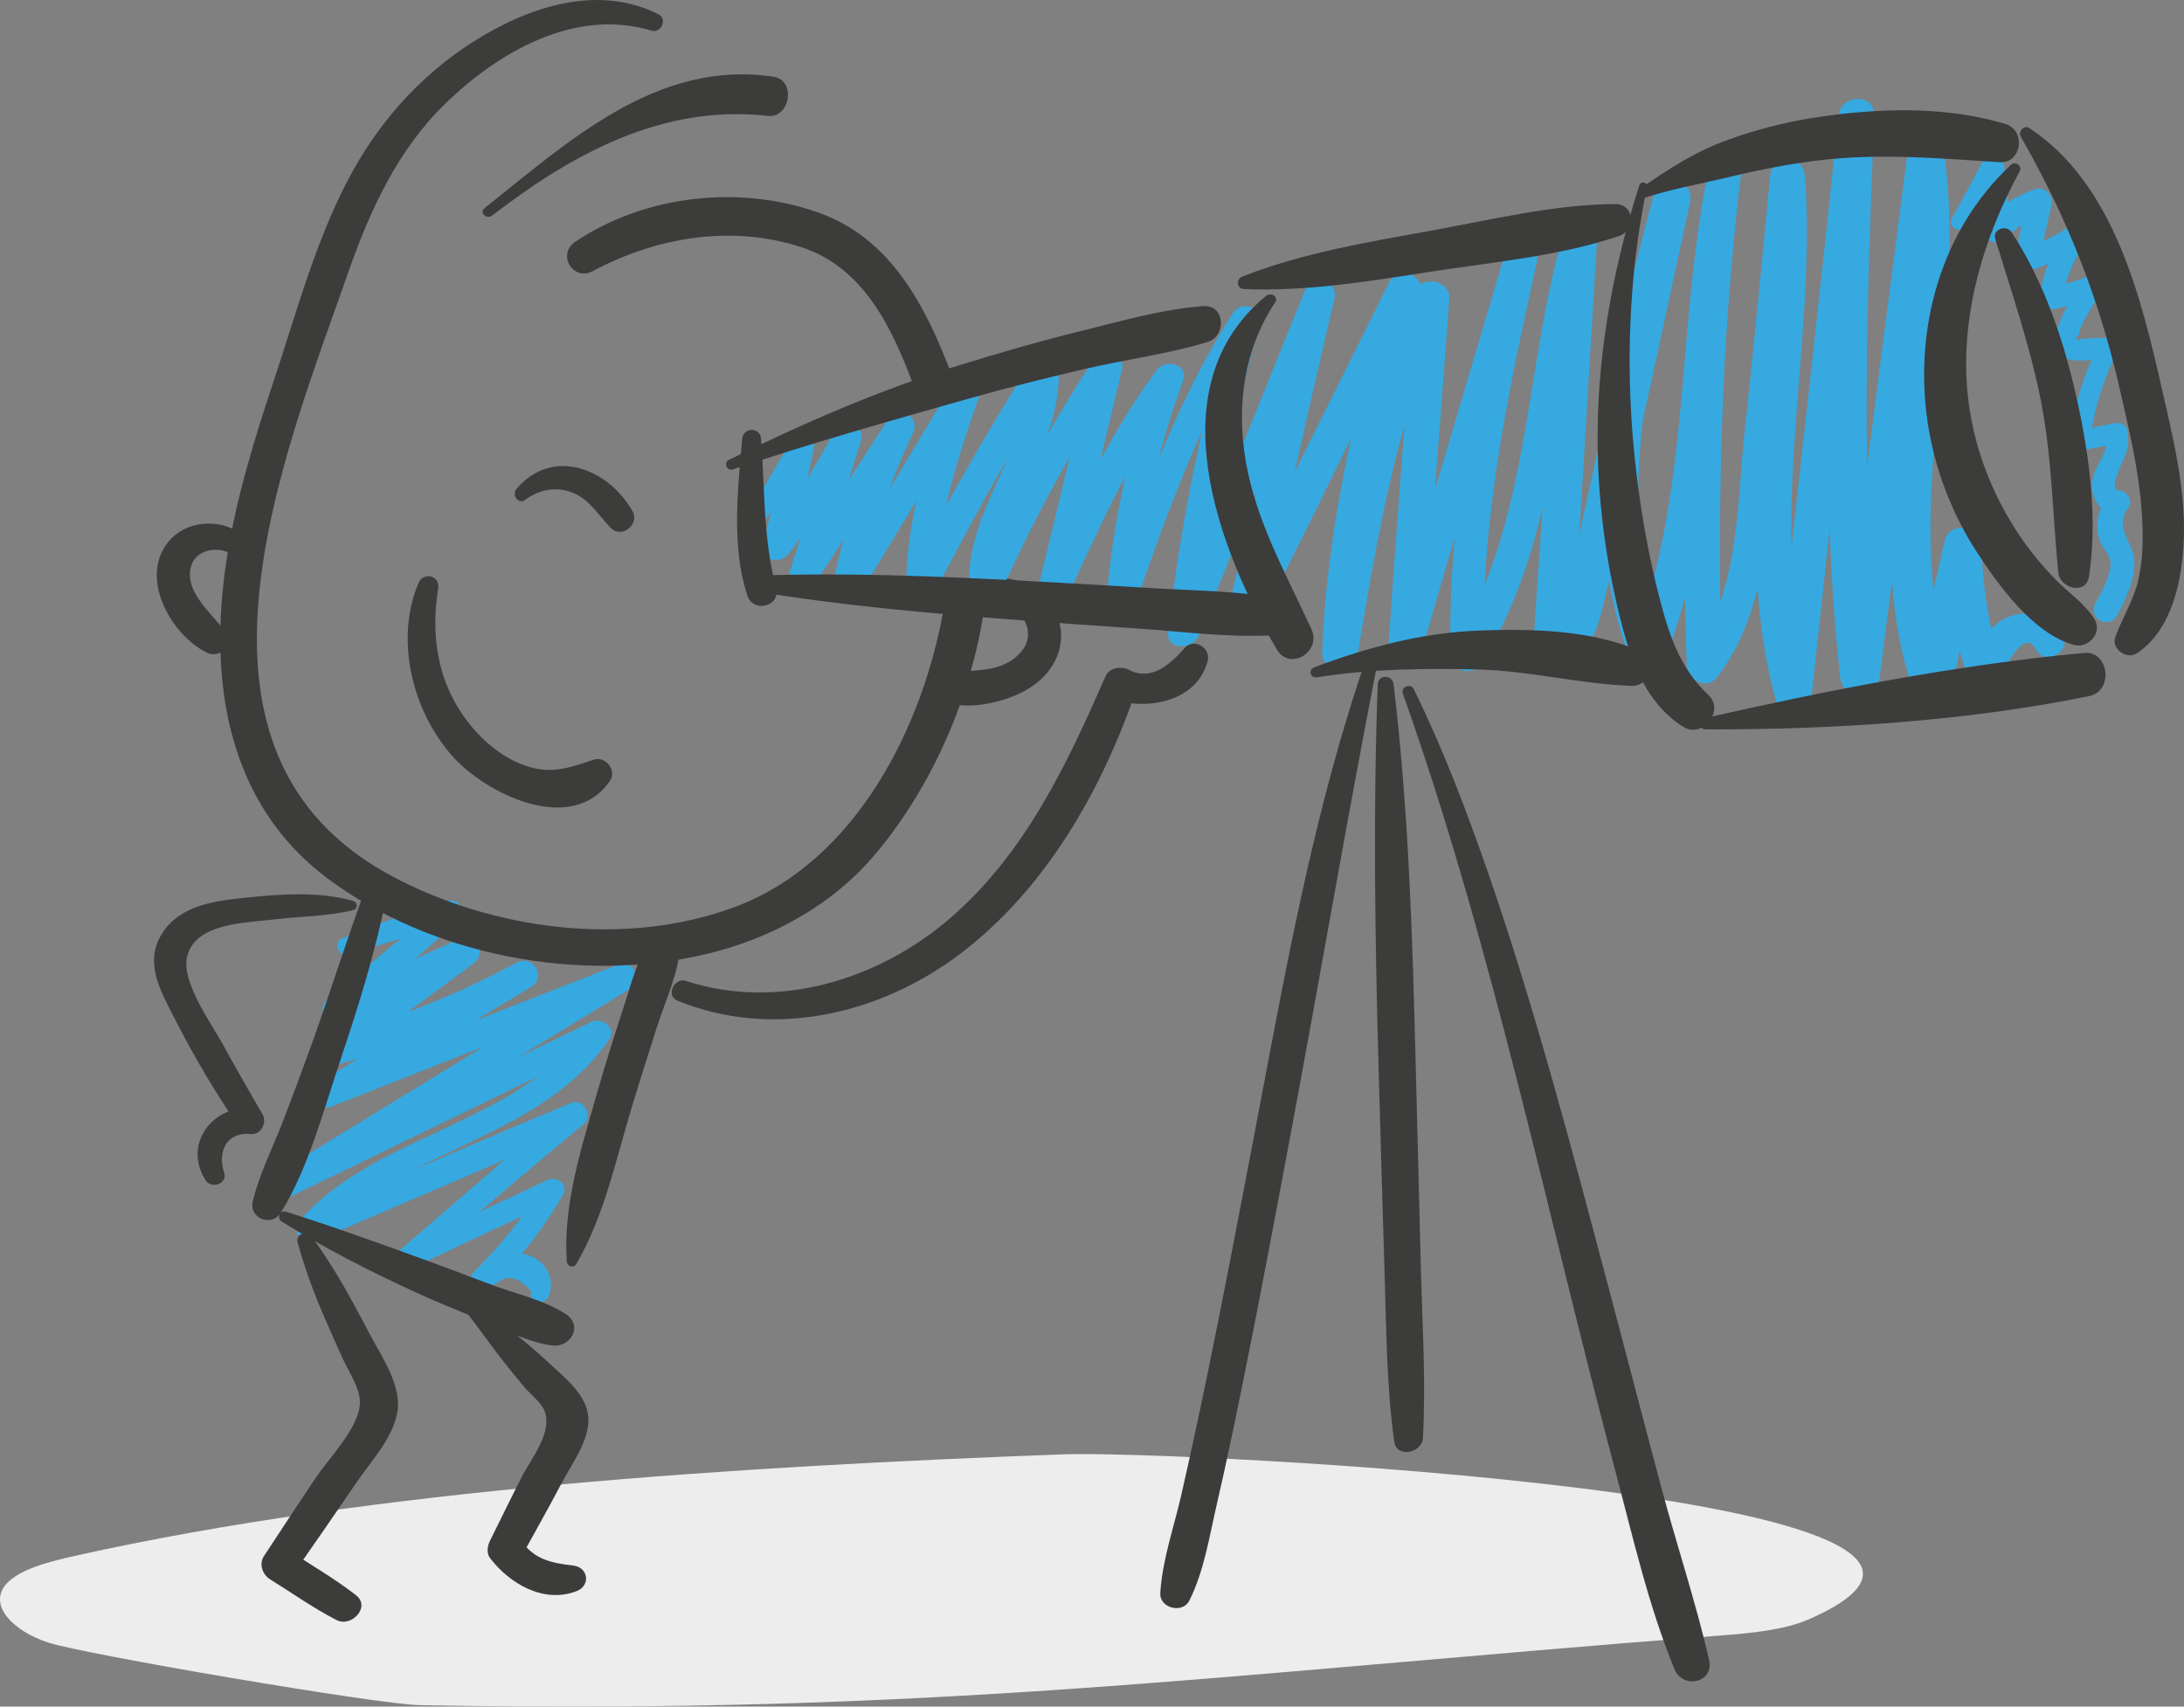 <svg id="Ebene_2" data-name="Ebene 2" xmlns="http://www.w3.org/2000/svg" viewBox="0 0 3572.38 2791.51"><rect x="0" y="0" width="3572.38" height="2791.51" fill="#808080" stroke="none"/><defs><style>.cls-1{fill:#ededed;}.cls-2{fill:#36a9e1;}.cls-3{fill:#3c3c3b;}</style></defs><path class="cls-1" d="M1094,3792.28c-44.48,9.92-92,22.25-113.34,46-30.56,33.94,9.32,76.86,68.42,96.12s538.89,101.09,607.47,102.37c845.63,15.66,1288.4-48.86,2126.29-113.82,51.63-4,105.81-8.92,146.58-26.86,462.14-203.39-1040.18-276.38-1220.49-269.61C2181.45,3646.26,1583.54,3683,1094,3792.28Z" transform="translate(-970.12 -1247.6)"/><path class="cls-2" d="M1540.54,2809.4c56.9-18.33,114-36.14,171.81-51.4l-18.63-31.61q-94.15,77.71-187.79,156.06c-21.42,17.81,6.19,43.43,27.2,34.36,70.4-30.37,140.48-61.48,210.61-92.48l-23.9-40.13q-111.22,81.59-221.93,163.86c-20.46,15.13-9.7,50,18,42.56A1490.62,1490.62,0,0,0,1839,2861.94l-23.65-39.71q-160,96.86-320,193.76c-21.42,13-7.62,51.3,17.49,41.41q240.74-94.8,481.52-189.49-8.58-20.31-17.15-40.62-280.73,171.95-561.43,343.9c-24.61,15.08-3,49.51,22.19,37.26l520.77-252.85q-14.7-14.29-29.41-28.58c-110.61,161-339.26,172-467.64,315.56-17.63,19.71,4.48,43.29,26.72,33.75,144.34-61.87,289.21-122.91,432.53-187.1l-25.47-32.17C1806.29,3135.81,1716,3213.23,1626,3291c-17.14,14.8,4.88,37,22.64,28.6q117.56-55.64,235.45-110.52l-25.29-24.58c-31.49,53.42-69.7,100-113.63,143.63-14.56,14.46,5,40.65,22.44,28.36a187.61,187.61,0,0,1,17.49-11.84q24.51-18.66,53.79,15.16c-5.57,18.69,21.9,24.45,28.69,7.53,10-25.09-1.58-51.65-26.23-63.76-31.59-15.51-66.45,4.7-92.36,21.63l22.44,28.36c47.51-44,86.71-95.35,119.38-151.11,10-17.06-9.59-32-25.3-24.59q-117.72,55.33-235.66,110.18l22.64,28.6c90.74-77.13,181.21-154.59,272.8-230.71,15.59-13-1.19-42.19-20.24-34.34-147,60.64-292.79,124.53-438.8,187.52l26.72,33.76c131-147.25,358.46-158.09,473.59-325,13.3-19.28-12.11-37-29.42-28.58l-521.35,251.87,22.19,37.26q281-171.42,562-342.87c20.93-12.78,7.53-50.29-17.16-40.62q-240.87,94.32-481.75,188.65l17.5,41.41q160.18-96.54,320.39-193.08c26.11-15.74,2.89-54-23.65-39.71a1433.54,1433.54,0,0,1-311.48,123.38l18,42.56q111-81.84,221.94-163.84c24.71-18.37,4.1-52.72-23.9-40.13-69.84,31.4-139.73,62.68-209.28,94.71q13.59,17.19,27.2,34.37,91.74-80.12,183.4-160.32c14.62-12.87-.86-36.91-18.63-31.61-59,17.58-116.59,37.43-173.22,61.46-15.46,6.56-4.54,31.68,11.23,26.59Z" transform="translate(-970.12 -1247.6)"/><path class="cls-3" d="M2526.19,1859c-41.93-110.15-98.21-220.93-216.1-263.2-130-46.6-284.3-29.56-399,47.27-30.46,20.4-3.82,65.29,28.61,48,104.22-55.44,225.29-76.17,339.53-39.75,102.46,32.67,149.16,130.59,184.29,224.44,14.24,38,77.22,21.33,62.71-16.8Z" transform="translate(-970.12 -1247.6)"/><path class="cls-3" d="M2047.27,1271c-99.88-50.31-213.49-11.9-302.31,44.41-90,57.08-159.32,136.45-208,230.92-51.55,100.06-81.09,209.52-116.37,315.87-33.22,100.11-64.67,200-80.39,304.64-28.88,192.23.39,393.67,165,517.1C1674.72,2811,1918.77,2857,2124.17,2808.46c107.08-25.29,208-80.13,279-165.25,91.56-109.66,154-252.91,175.86-393.62,6.39-41.18-56.76-57.59-63.48-16.66-33,200.94-145.25,426.47-347.2,499.66-177.74,64.41-391.06,36.4-556.08-51.29-379.83-201.83-180.13-681-72.22-989.08,35.23-100.61,80.57-199.31,158-274.69,87.74-85.41,212.92-157.44,337.62-119.8,15.68,4.73,26.85-19.06,11.55-26.76Z" transform="translate(-970.12 -1247.6)"/><path class="cls-3" d="M1568.4,2699.86c-31.48,85.37-58.39,172.38-89.27,258Q1456,3022,1431.38,3085.6c-16.18,41.64-37.64,83.81-47.84,127.25-6.49,27.6,31,42.53,45.83,18.5,45.9-74.15,70.54-169.67,98.23-252,29.73-88.41,57.74-178.74,75.6-270.36,4.44-22.8-26.93-30.44-34.8-9.13Z" transform="translate(-970.12 -1247.6)"/><path class="cls-3" d="M1430.77,3245.67c70.14,43.49,143.91,81.28,218.89,115.69,35.1,16.11,71,30.58,106.78,45.22,37.27,15.27,76.73,36.55,116.69,41.86,30.54,4,51.43-32.71,22.24-51.54-34.13-22-77-31.73-115.09-45.59-36.36-13.25-72.38-27.43-108.77-40.61-77.54-28.08-155.13-56.38-233.79-81.14-9.78-3.08-15.41,10.86-7,16.11Z" transform="translate(-970.12 -1247.6)"/><path class="cls-3" d="M1912.68,3315.31c46.2-79,65.28-172.78,91.76-259.66q19.86-65.15,40.84-130c14.42-44.26,36.06-89.72,38.11-136.67,1.13-25.85-31.76-28.7-44.45-11.57-26.39,35.64-37.16,82.81-50.89,124.45-15.11,45.82-29.45,91.85-42.67,138.26-24.78,87-54.64,179.76-48.12,271.14.57,7.88,11.11,11.38,15.42,4Z" transform="translate(-970.12 -1247.6)"/><path class="cls-3" d="M1775,1600.33c132.16-101.84,279.3-182.36,451.08-163.16,36.62,4.09,46.8-58.3,9.41-64-190-28.87-335.49,105.8-473,215.07-9,7.13,3.76,18.79,12.47,12.08Z" transform="translate(-970.12 -1247.6)"/><path class="cls-3" d="M2574.24,2235.62c47-21,102.85,38.32,64.8,79.78-34.55,37.64-85.89,24.68-129.71,35.5-18.37,4.54-21.27,29.43-5.46,38.86,34.41,20.54,86.33,11,121.71-2.56,36.4-14,68.52-40,77.85-79.46,18.78-79.41-78.11-145.28-144.95-98.58-16.81,11.75-2.49,34.62,15.76,26.46Z" transform="translate(-970.12 -1247.6)"/><path class="cls-3" d="M1387.39,2148.18c-24.71-51-101.08-58.89-138.74-17.91-53.69,58.42.06,155.85,60.39,185.15,18.76,9.12,45.52-10.84,31.76-31.31-20.76-30.9-70.43-67.19-58.21-110.21,9.4-33.08,58.61-35.06,77.58-10,11.8,15.61,36.07,2.53,27.22-15.75Z" transform="translate(-970.12 -1247.6)"/><path class="cls-3" d="M1654.45,2201.74c-38.76,92.47-9.8,208.58,55.2,282.19,55.13,62.43,196.6,131.86,258.37,40.54,11.42-16.89-7.72-40.76-26.78-34.27-40.67,13.84-71.15,24.8-114.38,8.9-37.45-13.77-68.88-40.92-92.86-72.46-48.12-63.27-59.7-139.36-47.14-216.4,3.5-21.5-24.25-28-32.41-8.5Z" transform="translate(-970.12 -1247.6)"/><path class="cls-2" d="M2224.49,2094.22l75-108.29-36.26-14.63c-16.24,54.82-31,109.79-45.23,165.17-6.92,27,27.11,36,41.91,16.91a1254.72,1254.72,0,0,0,116.32-179.56l-42.37-17.1q-36,113.1-71.93,226.18c-8.27,26,28.88,38.1,42.52,17.16l159.22-244.43L2423.26,1933a1149.94,1149.94,0,0,0-90.87,271.06c-5.14,25.61,29.05,40.72,43.14,17.41l194.37-321.57-44.52-18c-36.92,104.83-71.85,210.49-73,322.74-.24,24.07,35.27,34.3,46.65,12.14,61.7-120.16,127.51-237.8,199.26-352.27l-45.59-11.88c5.93,129.66-107.29,230.18-96.59,361.75,1.78,21.93,35.57,36.68,46.54,12.12a2640.77,2640.77,0,0,1,199.86-367.16L2756.92,1841q-44,183.65-88.44,367.19c-6.41,26.58,34,45.17,46.15,18.63,55.39-120.88,110.75-242,188.19-350.69l-43.2-17.44a1478.45,1478.45,0,0,0-80.29,377.3c-2.16,27.41,37.8,29.08,45.85,5.92,55.14-158.58,111.59-317.18,203.15-459.07l-43.77-17.66c-48.61,168.83-83.85,341.45-103.75,516-3.49,30.61,40.25,30.08,49.79,6.43l222.12-550.76-48.66-12.76c-40.44,173-82.69,345.56-124.82,518.16-7.47,30.6,37.67,50.78,52.62,21.24,88.5-175,173.56-351.72,260.11-527.66l-51.83-20.91c-50.3,197.41-100.44,395.75-107.25,600.37-1.06,31.92,51.75,39.58,57.13,7.38,32.51-194.57,65.05-391.77,146.94-572.81l-53.7-14c-14.11,189.1-29.2,378.15-42,567.34-2.15,31.94,46.53,36.19,54.93,7.1,61.16-211.71,124.7-422.7,187.68-633.87l-52.18-13.69c-48,216-94.89,433.89-88.66,656.39.75,27,36.3,35.76,50.44,13.14,129.21-206.64,120-457.29,187.84-684.54l-56-7.23c-15.93,221.44-32.93,442.83-47.34,664.37-1,15.69,15.09,32.7,31.2,31,47.85-5.08,68.47-40.45,79.76-84.13,19.09-73.91,32.41-149.81,48.55-224.42q48.55-224.43,97.12-448.84c8.18-37.82-48.57-52.51-58.56-15.37-66.31,246.49-132.61,514.06-39.48,762.71,10.38,27.71,45.75,26.69,56.46-.19,99.42-249.72,74.71-523.53,123.54-783.64l-53.39-6.9c-28.07,266.68-44,534.06-33.87,802.25.83,22,32.12,39.62,48.13,19.32,78.71-99.78,82.73-233,96.66-354.33,17.86-155.54,33.11-311.37,48.34-467.2l-56.88,0c19.88,286.22-68.32,575.84,9.45,858.08,9.22,33.46,55,23.67,58.42-7.66,34.75-316,66.4-632.45,102.5-948.33l-58.71-.06c-15.84,305.85-30.46,612.05,2.84,917.31,4.49,41.12,59.63,40.67,64.81.07q53.7-420.9,107.22-841.82l-62.73,8.23c38.3,284.43-84.45,576,9.84,855.32,9.5,28.12,56.11,32.94,63.06-.21l47.85-228.15-60.15-7.77c3.13,74.18,15.49,146.36,39.51,216.7,9.05,26.5,45.05,25.93,54.27-.19,3.55-10,35.23-85.75,57.19-46.28,15.15,27.23,58.34,2.74,43-24.87-16.2-29.1-48.71-40.51-80.56-31.44-40.9,11.65-59.2,52.12-73.75,88.39l54.26-.19c-19.49-66.24-30.9-133-32.62-202.06-.82-33.29-52.36-41.92-60.14-7.77l-51.75,227.12,63.06-.21c-88.88-279.18,26.19-570.31-11.36-854.92-5-38.08-58.67-23.17-62.73,8.23q-54.43,420.87-108.26,841.82l64.81.07c-33-304.66-21.21-611.81-8.94-917.32,1.52-37.82-55-36.11-58.71-.06-32.45,316.31-69.38,632.16-103.18,948.33l58.42-7.67c-77-276.07,10.12-562.18-10-842.64-2.6-36.19-53.48-35.66-56.88,0-13.22,138.51-26.44,277-41.5,415.34-12.76,117.17-8.32,271.22-86.47,367.65l48.12,19.32c-6.5-267.67-.44-536.24,31.87-802.25,3.66-30.19-47.41-36.16-53.39-6.89-53,259.33-27.44,533.4-127.49,782.6l56.46-.19c-89-239.7-23.12-495.11,41.45-732.18l-58.56-15.37L3594.66,1934l-39.78,181.12c-4.5,20.52-19.92,156.3-44.8,158.87l31.2,31c15.08-221.37,27.58-442.93,41.14-664.39,2-32.5-47.45-37-56-7.23-63.76,222.21-53.55,471.66-179.65,672.72l50.45,13.14c-5.81-218,40-431.13,86.68-642.75,7.45-33.75-42.44-46.5-52.18-13.69-62.71,211.27-124.86,422.7-189.39,633.42l54.93,7.1c15.78-189,29.22-378.23,43.64-567.34,2.11-27.75-42.12-39.48-53.7-14-84.43,185.85-120.45,385.89-153.25,586l57.13,7.38c6-199.63,54-393.61,103.71-586.08,7.78-30.16-37.42-50-51.83-20.92C3155.89,1884,3067.25,2059,2982.13,2235.56l52.61,21.23c38.8-173.45,77.47-346.9,118-520,7.53-32.2-37-41.62-48.66-12.76q-111.17,275.36-222.31,550.71l49.79,6.43c19.53-170.74,52-338.68,99.19-504,7.62-26.72-29.65-39.67-43.77-17.66-93.26,145.27-150.78,308.21-206.76,470.48l45.85,5.93a1358.93,1358.93,0,0,1,79.14-365.39c9.9-27-29-37-43.2-17.44-78.68,107.86-135.82,228.1-191,349.13l46.15,18.62q43.9-183.67,87.87-367.33c6.71-27.88-30.43-41.64-45.61-18.41a2575.37,2575.37,0,0,0-199.87,367.16l46.55,12.12c-11-129.65,101.1-231.31,95.57-361.75-1-24.3-32.6-32.44-45.59-11.87-72,114.11-139.45,231.22-200.24,351.73l46.65,12.14c.64-108,34.76-209.53,69.85-310.46,9.26-26.62-30.94-40.63-44.52-18q-96.53,161.16-193.07,322.3L2377.9,2216a1088.58,1088.58,0,0,1,85.72-260.35c12.89-27-24.11-47.61-40.36-22.64q-79.52,122.27-159.05,244.52l42.52,17.16q35.88-113.11,71.77-226.22c7.91-24.94-30.25-39.88-42.37-17.1a1279.29,1279.29,0,0,1-115.88,179.81l41.9,16.91c14-55.46,27.32-110.81,39.27-166.73,4.59-21.45-24.73-34.36-36.26-14.64q-33.06,56.63-66.14,113.23c-9.71,16.61,15,29.4,25.47,14.29Z" transform="translate(-970.12 -1247.6)"/><path class="cls-2" d="M4187.39,1617.16c19.51-27.26,38.64-54.86,59.08-81.44l-38.45-10c.13,32.09,2.54,64.14,4.51,96.17,1.18,19.22,24.2,29.69,38.61,15.5,17.81-17.55,35.88-30.63,59.27-39.77l-26.14-25.73c-5.22,31.8-11.16,63.4-18.07,94.88-3,13.82,9.13,28.08,23.84,23.46,30.95-9.72,58.64-22.68,85.48-41.07L4349.66,1624A269.33,269.33,0,0,0,4306.33,1731c-2.5,14.33,8.2,24.89,22.56,22.2a368.6,368.6,0,0,0,65-18.35l-20.43-26.15c-11.35,24.61-55.61,85.14-37.46,114,15.16,24.12,59.9,11.61,82.65,10.3q-7.08-12.21-14.18-24.42a456.68,456.68,0,0,0-48.6,159.57c-1.35,11.59,11.57,17.54,20.91,15.77q30.32-5.73,60.63-11.42l-21.1-11.84c4.28,33-31.17,56.48-23.28,92.06,4.87,22,19.21,33.67,41.23,34.82L4417.7,2059c-15.32,21.18-21.74,47-13.11,72.51,4,11.9,15.64,21.58,17.39,34,3,21.38-15.6,52.4-24.77,70.12-11.93,23.07,22.36,42,35,19.64,14.24-25.24,27.9-55.24,29.14-84.7,1.47-34.84-35.33-57.8-10.08-92.7,9.13-12.62-3.38-27.77-16.52-28.46-16.17-.85,8.46-48.48,11.75-57.46,5.62-15.34,5.62-24.48,3.24-40.31-1.44-9.56-13-13.53-21.1-11.84q-30.16,6.3-60.32,12.57l20.91,15.77a410.42,410.42,0,0,1,44-143.45c5.54-10.7-1.15-24.79-14.17-24.42l-26.59.7-13.3.33q-21.37,5.73-8.37-6.13c.3-15.88,27.07-53.58,34.22-68.78,6-12.78-4.33-32.19-20.43-26.15a368.47,368.47,0,0,1-65.09,17.89l22.56,22.21c6.6-36.3,19.4-67.55,40.31-97.95,10.68-15.52-10.7-35.36-25.86-25.13-24.14,16.28-48.33,27.94-76.4,36l23.85,23.46q11.89-46.74,21.71-93.92c3-14.76-9.89-31.35-26.14-25.73-31.18,10.79-57.1,25.92-80.38,49.41l38.62,15.5c-2.5-33.92-4.74-67.81-9.15-101.54-2.31-17.66-30.42-19.26-37.78-4.65-15,29.75-31.49,58.74-47.5,87.94-8.77,16,14,27.56,24,13.49Z" transform="translate(-970.12 -1247.6)"/><path class="cls-3" d="M2184.16,1965.42c-7.29,82.5-18,176.45,8.5,256.65,9.56,28.85,55.05,17.21,47-12.59-21.3-78.51-18.44-163.4-24.57-244-1.49-19.58-29.18-19.45-30.9,0Z" transform="translate(-970.12 -1247.6)"/><path class="cls-3" d="M2208.77,2215.51c136.54,22.13,273.36,34.61,411.22,45.12q104.12,7.93,208.28,14.86c71.61,4.73,145.29,14.71,217,11.59,33.94-1.48,46.92-55.33,9.1-61.86-65.31-11.28-133.09-11.49-199.16-15.56q-108.49-6.67-217-12.43c-142-7.3-283.33-13-425.54-8.27-14.63.49-20.09,23.92-3.91,26.55Z" transform="translate(-970.12 -1247.6)"/><path class="cls-3" d="M2168.58,2015.46c126.76-42.55,256.25-79.1,384.91-115.51,63.35-17.93,127.17-33.94,191.28-48.93,66.21-15.48,135.94-24.23,200.82-44.11,31.17-9.55,28.51-61.33-7.31-58.62-67.51,5.12-135.91,24.89-201.5,41.12-66.54,16.46-132.52,35.42-198,55.77C2408,1885.86,2284.61,1939.5,2162,2000c-8.73,4.3-2.7,18.62,6.56,15.51Z" transform="translate(-970.12 -1247.6)"/><path class="cls-3" d="M3041.42,1731.39c-180.75,147.73-79.16,413.62,17,578.28,21.18,36.27,73.89,4.33,56.83-32.88-41.45-90.4-90.44-175.65-107.51-275.1-15.45-90-2.85-183.08,48.18-259.5,6.26-9.37-7.09-16.85-14.5-10.8Z" transform="translate(-970.12 -1247.6)"/><path class="cls-3" d="M3124.37,2355.52c86.28-13.8,177.08-15.1,264.22-12.84,84.73,2.2,167.5,24.34,251.45,26.74,28.36.82,43.72-42.33,15.66-55.27-78.7-36.28-180.91-38.47-266.25-35.13-94.73,3.72-181.36,27.07-269.47,60.1-10.51,3.94-6.66,18.17,4.39,16.4Z" transform="translate(-970.12 -1247.6)"/><path class="cls-3" d="M3005.1,1720.46c102.63,4,201.71-12.29,302.9-28.08,103-16.08,211.55-25.33,310.54-58.77,27.85-9.41,25.55-52.47-6.52-52.25-101.71.68-204,26.06-303.83,44.06-104.18,18.78-206.7,35.85-305.66,74.35-10.86,4.22-10.26,20.18,2.57,20.69Z" transform="translate(-970.12 -1247.6)"/><path class="cls-3" d="M3651.6,1550.72c-50,157.68-76.42,319.85-66,485.92A1232.63,1232.63,0,0,0,3623.16,2270c16.89,64.78,41.4,129.09,100.09,166.4,31.58,20.08,68.94-26.3,41-52.41-47.65-44.51-65.45-102.16-81.05-163.79-18.62-73.53-31.35-148.66-39.18-224.08-15.14-145.85-10.12-298.27,20.09-442.11,1.7-8.1-10-11.09-12.49-3.28Z" transform="translate(-970.12 -1247.6)"/><path class="cls-3" d="M3759.86,2440.7c208.52.38,423-13,627.84-54.53,39.75-8.05,32.74-74.44-8.79-70.56-208.36,19.51-417.46,60.75-621.33,106.79-10.5,2.37-8.38,18.28,2.28,18.3Z" transform="translate(-970.12 -1247.6)"/><path class="cls-3" d="M3659.64,1571.34c45.22-14.71,94.23-23.46,140.67-34.58,49.3-11.81,99-21.56,149.42-27.36,97.72-11.24,193.27-2.62,290.87,3.46,37.27,2.32,43.84-52.39,9.21-62.66-99.11-29.39-207.51-26-308.78-10.61a758.47,758.47,0,0,0-148.55,38.28c-52.84,19.46-93.39,46.83-139.39,78-7.68,5.2-3.26,18.7,6.55,15.51Z" transform="translate(-970.12 -1247.6)"/><path class="cls-3" d="M4259.19,1517.46c-114.62,107-158.55,267.48-136.09,420.46,11,74.85,39.08,148.7,80.21,212.21,35.55,54.9,93.2,134.83,159.53,152.42,23.56,6.24,46.86-20.42,33.2-42.3-15.79-25.31-41.57-42.36-62.38-63.57-23.48-23.93-44.75-49.49-63.13-77.55-37.27-56.9-63.33-119.36-76-186.24-26.41-139.09,12.62-282.72,79-404.79,5-9.15-6.82-17.61-14.28-10.64Z" transform="translate(-970.12 -1247.6)"/><path class="cls-3" d="M4275.52,1471.08c75.13,131.27,127.28,262.19,161.16,409.61,15.67,68.22,32.48,137.4,36.89,207.46,2.28,36.36,2.35,73.21-6,108.86-7.77,33.24-25.95,60.84-37.4,92.51-7.11,19.68,18.74,37.77,35.54,26.55,58.35-39,74.18-122.2,76.49-187.79,2.91-82.14-17.63-164.64-35.72-244.14-34.54-151.85-78.88-335.61-216.8-427-8.68-5.75-19.05,5.47-14.18,14Z" transform="translate(-970.12 -1247.6)"/><path class="cls-3" d="M4233.73,1638.51c26.8,87.71,56.73,173.85,74.56,264.08,18.55,93.84,19.2,187.31,28.65,281.89,2.58,25.85,45.45,36.75,50.08,6.47,14.42-94.18,1.07-195.56-19.2-288-21-95.9-53.39-192.89-107.29-275.52-8.49-13-31.73-5-26.8,11.11Z" transform="translate(-970.12 -1247.6)"/><path class="cls-3" d="M3205.34,2323.23c-85.83,247.71-131.84,508.55-180.77,765.55-26.47,139-52.85,278.06-81.5,416.65q-19.4,93.84-40.66,187.28c-11.92,52.4-31.21,106.82-34.4,160.59-1.47,24.93,36.46,34.44,47.54,12.38,24.15-48.07,32.87-105.64,44.95-157.74,14.43-62.23,27.49-124.79,40.25-187.38,28.26-138.69,54.25-277.84,80.32-416.95,48.41-258.32,92.44-517.6,142.86-775.5,2.37-12.11-14.6-16.4-18.59-4.88Z" transform="translate(-970.12 -1247.6)"/><path class="cls-3" d="M3223.71,2366.94c-7.69,207.75-4.49,415,1.24,622.77q4.65,168.49,9.82,337c3,93,3.1,186.82,15.9,279.14,3.78,27.27,45.55,18.77,46.94-6.16,5-90.76-.86-182.12-3.25-272.92q-4.52-171.7-8.71-343.42c-5.18-205.93-11.51-411.65-36-616.36-1.9-15.92-25.31-16.79-25.93,0Z" transform="translate(-970.12 -1247.6)"/><path class="cls-3" d="M3264.59,2381.48C3411.7,2796,3500,3231,3612.81,3655.51c28.51,107.26,54,219.78,96.37,322.57,13.69,33.17,65.06,21.89,56.56-15.16-21.76-94.9-53.09-188.15-78.2-282.27-29.15-109.21-57.46-218.63-86.47-327.88-60.14-226.47-119.58-453.88-196.19-675.48-35.61-103-74.45-205.3-122.6-303.15-4.65-9.45-21.28-2.78-17.69,7.34Z" transform="translate(-970.12 -1247.6)"/><path class="cls-3" d="M1732.22,3392.79c20.7,27,40.31,54.8,61.28,81.56,11.09,14.16,22.61,28.1,34.11,41.93,9.55,11.47,27.68,25.4,33,38.64,14.23,35.27-21.81,78.69-36.85,108.11-17.7,34.62-34.71,69.61-52,104.46-4.2,8.48-6.42,20.34-.08,28.65,32,42,87.68,74.75,141.46,54.19,23.35-8.92,19.59-38.94-5.22-41.9-35.72-4.27-64-9.64-85.89-41.42l-.08,28.65c22.86-41.26,45.94-82.4,67.94-124.13,16.88-32,48.76-73.54,41.68-112.3-6.24-34.21-40.16-60.28-64-82.61-37.35-35-77.86-65.74-118.54-96.75-8.39-6.4-25,2.39-16.92,12.92Z" transform="translate(-970.12 -1247.6)"/><path class="cls-3" d="M1457,3279.74c11.32,41.94,26.08,81.83,43.34,121.67q14.84,34.26,30.28,68.29c9.82,21.46,28.28,48.12,28.2,71.84-.13,40.24-50.65,91.07-72.42,123.62q-42.59,63.71-84.55,127.82c-8.62,13.1-2.25,30.34,10.19,38.05,36,22.27,71,47.29,108.63,66.55,24.33,12.44,56.36-21.49,31.78-40.65-35.21-27.44-74.29-49.92-111.61-74.4l10.2,38c34.1-49,68.26-98,101.77-147.37,24.32-35.85,66.63-80.06,68.28-126,1.5-41.51-30-86-48.19-121-28.17-54.1-56.82-106.75-93.14-155.86-7.72-10.43-26.58-4.74-22.76,9.44Z" transform="translate(-970.12 -1247.6)"/><path class="cls-3" d="M1829,2065.24c23-16.69,49.75-22.36,77-12.08,27.43,10.35,43.48,37.42,62.85,57.76,17.56,18.45,48.31-5.35,35.8-27.33-39.62-69.57-130.37-105.82-189.79-36.24-8,9.4,2.8,26.13,14.16,17.89Z" transform="translate(-970.12 -1247.6)"/><path class="cls-3" d="M2077.79,2884.27c155.2,63.57,330.38,23.34,461.72-75.6,141-106.25,233.92-269.82,289.83-434.79l-34.28,19.28c56.85,16.08,133.44.6,150.49-64.72,5.44-20.81-22.44-38.14-37.53-21.06-22.7,25.69-54.36,55.58-91.41,35.82-11.94-6.37-32-3.69-38,10.19-63.27,144.48-131,288.6-252.27,394.34-117.37,102.33-283.44,153.76-434.61,104.32-18.64-6.09-32.94,24.42-13.9,32.22Z" transform="translate(-970.12 -1247.6)"/><path class="cls-3" d="M1548.12,2721.45c-59.81-17.38-129.46-10.59-190.6-3.87-47.61,5.23-99.17,15.88-124.74,61.1-26.37,46.64,1.88,93.45,23.59,135.94a1567.3,1567.3,0,0,0,105.44,177.53q9.59-16.14,19.16-32.27c-65.2-3.45-111.47,61-74.32,118.52,9.44,14.6,35.87,5.56,30.09-12.48-11.2-34.88,4.08-67.24,43.65-63.34,16.74,1.64,26.91-18.95,19.16-32.27-22.13-38.08-44-76.35-65.26-114.92-20.71-37.56-69.13-103.63-57.63-144.92,14.74-52.95,94.35-53.23,140.17-58.74,43.44-5.22,88.59-5.15,131.16-15.42,7.68-1.86,7.45-12.73.13-14.86Z" transform="translate(-970.12 -1247.6)"/></svg>